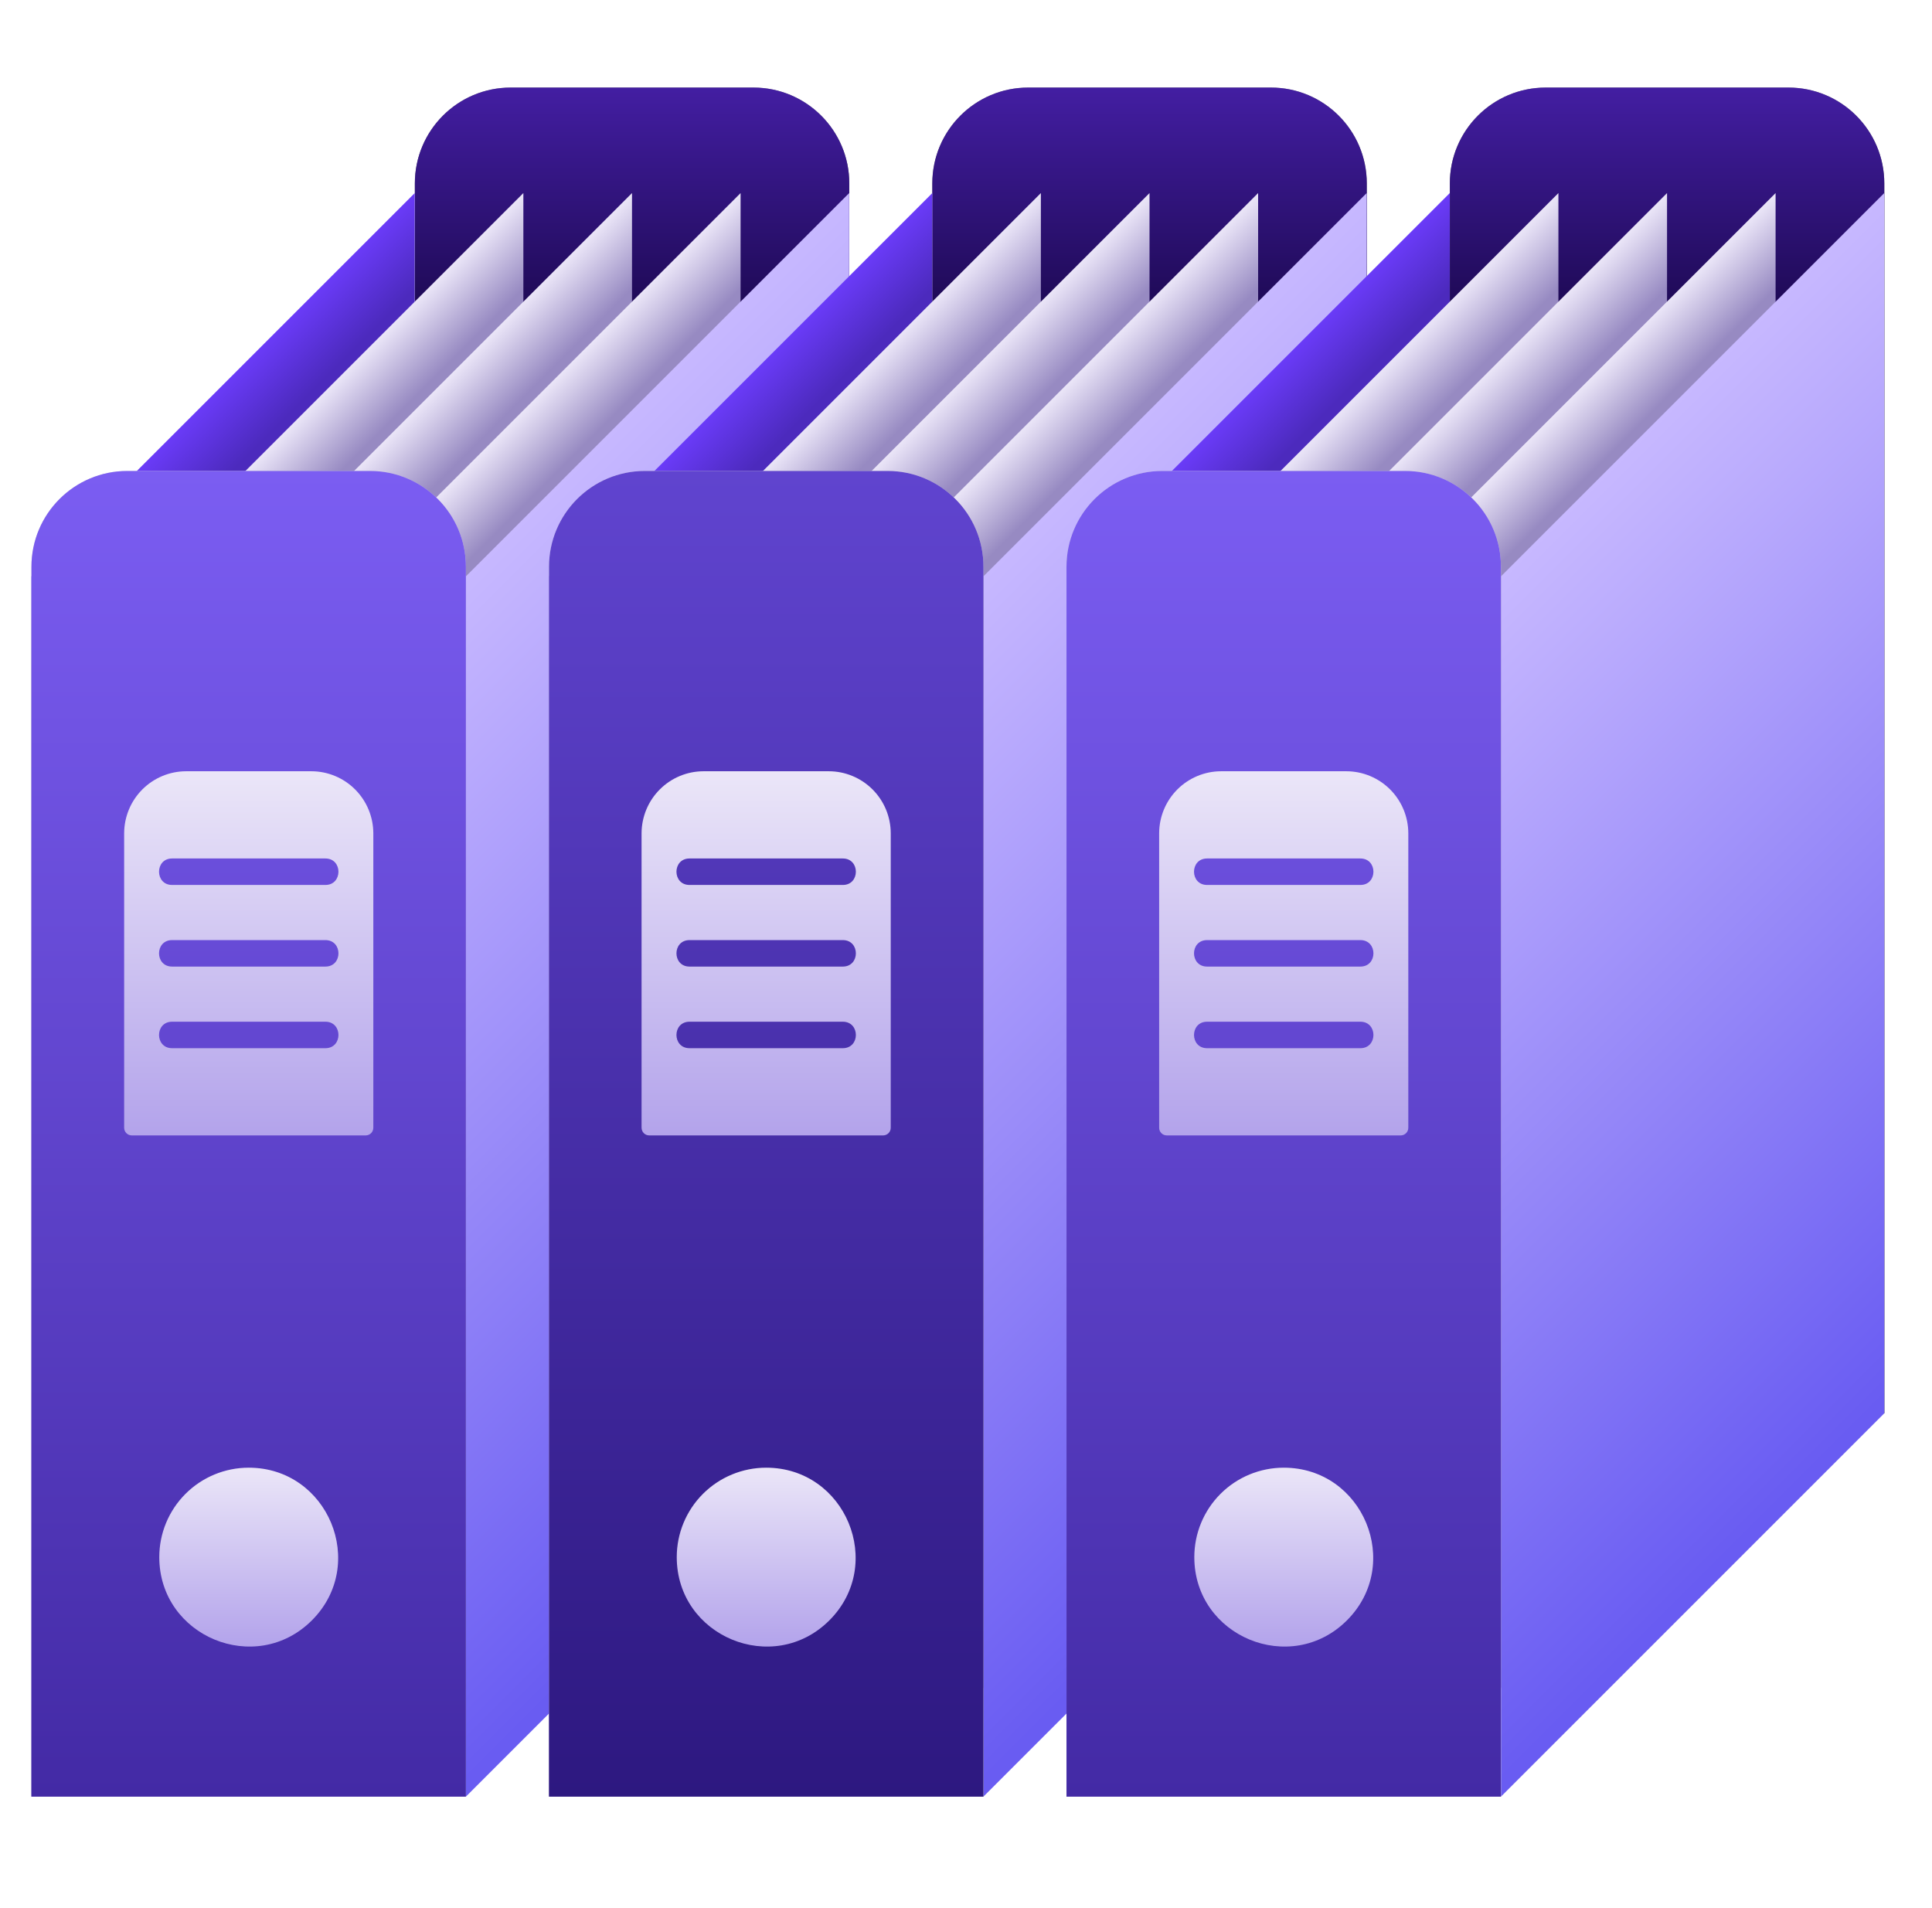 <?xml version="1.0" encoding="UTF-8"?> <svg xmlns="http://www.w3.org/2000/svg" width="81" height="80" viewBox="0 0 81 80" fill="none"><path d="M17.393 7.69C17.393 5.471 19.192 3.672 21.41 3.672H31.589C33.808 3.672 35.607 5.471 35.607 7.69V59.253H17.393V7.69Z" fill="#7C7C7C"></path><path d="M17.393 7.69C17.393 5.471 19.192 3.672 21.41 3.672H31.589C33.808 3.672 35.607 5.471 35.607 7.69V59.253H17.393V7.69Z" fill="url(#paint0_linear_9146_5920)"></path><rect width="22.729" height="51.162" transform="matrix(0.707 -0.707 0 1 1.318 24.164)" fill="url(#paint1_linear_9146_5920)"></rect><rect width="22.729" height="51.162" transform="matrix(0.707 -0.707 0 1 5.873 24.164)" fill="url(#paint2_linear_9146_5920)"></rect><rect width="22.729" height="51.162" transform="matrix(0.707 -0.707 0 1 10.428 24.164)" fill="url(#paint3_linear_9146_5920)"></rect><rect width="22.729" height="51.162" transform="matrix(0.707 -0.707 0 1 14.98 24.164)" fill="url(#paint4_linear_9146_5920)"></rect><rect width="22.729" height="51.162" transform="matrix(0.707 -0.707 0 1 19.533 24.164)" fill="url(#paint5_linear_9146_5920)"></rect><path d="M1.318 23.764C1.318 21.545 3.117 19.746 5.336 19.746H15.515C17.734 19.746 19.533 21.545 19.533 23.764V75.328H1.318V23.764Z" fill="#D9D9D9"></path><path d="M1.318 23.764C1.318 21.545 3.117 19.746 5.336 19.746H15.515C17.734 19.746 19.533 21.545 19.533 23.764V75.328H1.318V23.764Z" fill="url(#paint6_linear_9146_5920)"></path><path fill-rule="evenodd" clip-rule="evenodd" d="M5.967 33.099C6.453 32.613 7.111 32.338 7.798 32.336H13.059C13.746 32.338 14.404 32.613 14.889 33.099C15.375 33.586 15.649 34.245 15.652 34.934V47.281C15.652 47.324 15.644 47.366 15.627 47.405C15.611 47.444 15.588 47.48 15.558 47.51C15.528 47.54 15.492 47.564 15.453 47.58C15.414 47.596 15.372 47.604 15.329 47.604H5.527C5.485 47.604 5.443 47.596 5.404 47.58C5.365 47.564 5.329 47.54 5.299 47.51C5.269 47.48 5.245 47.444 5.229 47.405C5.213 47.366 5.205 47.324 5.205 47.281V34.934C5.208 34.245 5.481 33.586 5.967 33.099ZM7.214 35.993C6.485 35.993 6.485 37.103 7.214 37.103H13.643C14.372 37.103 14.372 35.993 13.643 35.993H7.214ZM7.214 40.525C6.485 40.525 6.485 39.415 7.214 39.415H13.643C14.372 39.415 14.372 40.525 13.643 40.525H7.214ZM7.214 42.837C6.485 42.837 6.485 43.947 7.214 43.947H13.643C14.372 43.947 14.372 42.837 13.643 42.837H7.214Z" fill="url(#paint7_linear_9146_5920)"></path><path d="M13.077 67.935C15.433 65.579 13.755 61.535 10.427 61.535C9.432 61.535 8.479 61.93 7.776 62.633C7.073 63.336 6.678 64.29 6.678 65.284C6.678 68.613 10.722 70.29 13.077 67.935Z" fill="url(#paint8_linear_9146_5920)"></path><path d="M39.088 7.69C39.088 5.471 40.887 3.672 43.106 3.672H53.285C55.504 3.672 57.303 5.471 57.303 7.69V59.253H39.088V7.69Z" fill="#7C7C7C"></path><path d="M39.088 7.69C39.088 5.471 40.887 3.672 43.106 3.672H53.285C55.504 3.672 57.303 5.471 57.303 7.69V59.253H39.088V7.69Z" fill="url(#paint9_linear_9146_5920)"></path><rect width="22.729" height="51.162" transform="matrix(0.707 -0.707 0 1 23.018 24.164)" fill="url(#paint10_linear_9146_5920)"></rect><rect width="22.729" height="51.162" transform="matrix(0.707 -0.707 0 1 27.57 24.164)" fill="url(#paint11_linear_9146_5920)"></rect><rect width="22.729" height="51.162" transform="matrix(0.707 -0.707 0 1 32.125 24.164)" fill="url(#paint12_linear_9146_5920)"></rect><rect width="22.729" height="51.162" transform="matrix(0.707 -0.707 0 1 36.678 24.164)" fill="url(#paint13_linear_9146_5920)"></rect><rect width="22.729" height="51.162" transform="matrix(0.707 -0.707 0 1 41.23 24.164)" fill="url(#paint14_linear_9146_5920)"></rect><path d="M23.018 23.764C23.018 21.545 24.817 19.746 27.035 19.746H37.214C39.433 19.746 41.232 21.545 41.232 23.764V75.328H23.018V23.764Z" fill="#D9D9D9"></path><path d="M23.018 23.764C23.018 21.545 24.817 19.746 27.035 19.746H37.214C39.433 19.746 41.232 21.545 41.232 23.764V75.328H23.018V23.764Z" fill="url(#paint15_linear_9146_5920)"></path><path fill-rule="evenodd" clip-rule="evenodd" d="M27.661 33.099C28.146 32.613 28.805 32.338 29.491 32.336H34.752C35.439 32.338 36.097 32.613 36.583 33.099C37.069 33.586 37.343 34.245 37.345 34.934V47.281C37.345 47.324 37.337 47.366 37.321 47.405C37.305 47.444 37.281 47.48 37.251 47.51C37.221 47.54 37.185 47.564 37.146 47.58C37.107 47.596 37.065 47.604 37.023 47.604H27.221C27.178 47.604 27.136 47.596 27.097 47.58C27.058 47.564 27.022 47.54 26.992 47.51C26.962 47.48 26.939 47.444 26.923 47.405C26.907 47.366 26.898 47.324 26.898 47.281V34.934C26.901 34.245 27.175 33.586 27.661 33.099ZM28.908 35.993C28.178 35.993 28.178 37.103 28.908 37.103H35.336C36.065 37.103 36.065 35.993 35.336 35.993H28.908ZM28.908 40.525C28.178 40.525 28.178 39.415 28.908 39.415H35.336C36.065 39.415 36.065 40.525 35.336 40.525H28.908ZM28.908 42.837C28.178 42.837 28.178 43.947 28.908 43.947H35.336C36.065 43.947 36.065 42.837 35.336 42.837H28.908Z" fill="url(#paint16_linear_9146_5920)"></path><path d="M34.773 67.935C37.128 65.579 35.451 61.535 32.122 61.535C31.128 61.535 30.174 61.93 29.471 62.633C28.768 63.336 28.373 64.29 28.373 65.284C28.373 68.613 32.417 70.29 34.773 67.935Z" fill="url(#paint17_linear_9146_5920)"></path><path d="M60.785 7.69C60.785 5.471 62.584 3.672 64.803 3.672H74.982C77.201 3.672 79 5.471 79 7.69V59.253H60.785V7.69Z" fill="#7C7C7C"></path><path d="M60.785 7.69C60.785 5.471 62.584 3.672 64.803 3.672H74.982C77.201 3.672 79 5.471 79 7.69V59.253H60.785V7.69Z" fill="url(#paint18_linear_9146_5920)"></path><rect width="22.729" height="51.162" transform="matrix(0.707 -0.707 0 1 44.713 24.164)" fill="url(#paint19_linear_9146_5920)"></rect><rect width="22.729" height="51.162" transform="matrix(0.707 -0.707 0 1 49.268 24.164)" fill="url(#paint20_linear_9146_5920)"></rect><rect width="22.729" height="51.162" transform="matrix(0.707 -0.707 0 1 53.822 24.164)" fill="url(#paint21_linear_9146_5920)"></rect><rect width="22.729" height="51.162" transform="matrix(0.707 -0.707 0 1 58.373 24.164)" fill="url(#paint22_linear_9146_5920)"></rect><rect width="22.729" height="51.162" transform="matrix(0.707 -0.707 0 1 62.928 24.164)" fill="url(#paint23_linear_9146_5920)"></rect><path d="M44.713 23.764C44.713 21.545 46.512 19.746 48.731 19.746H58.91C61.129 19.746 62.928 21.545 62.928 23.764V75.328H44.713V23.764Z" fill="#D9D9D9"></path><path d="M44.713 23.764C44.713 21.545 46.512 19.746 48.731 19.746H58.91C61.129 19.746 62.928 21.545 62.928 23.764V75.328H44.713V23.764Z" fill="url(#paint24_linear_9146_5920)"></path><path fill-rule="evenodd" clip-rule="evenodd" d="M49.36 33.099C49.846 32.613 50.504 32.338 51.191 32.336H56.451C57.138 32.338 57.796 32.613 58.282 33.099C58.768 33.586 59.042 34.245 59.044 34.934V47.281C59.044 47.324 59.036 47.366 59.02 47.405C59.004 47.444 58.98 47.48 58.95 47.51C58.92 47.54 58.885 47.564 58.846 47.58C58.806 47.596 58.764 47.604 58.722 47.604H48.92C48.878 47.604 48.836 47.596 48.796 47.58C48.757 47.564 48.722 47.54 48.692 47.51C48.662 47.48 48.638 47.444 48.622 47.405C48.606 47.366 48.597 47.324 48.598 47.281V34.934C48.6 34.245 48.874 33.586 49.36 33.099ZM50.607 35.993C49.877 35.993 49.877 37.103 50.607 37.103H57.035C57.764 37.103 57.764 35.993 57.035 35.993H50.607ZM50.607 40.525C49.877 40.525 49.877 39.415 50.607 39.415H57.035C57.764 39.415 57.764 40.525 57.035 40.525H50.607ZM50.607 42.837C49.877 42.837 49.877 43.947 50.607 43.947H57.035C57.764 43.947 57.764 42.837 57.035 42.837H50.607Z" fill="url(#paint25_linear_9146_5920)"></path><path d="M56.472 67.935C58.828 65.579 57.15 61.535 53.821 61.535C52.827 61.535 51.873 61.93 51.17 62.633C50.467 63.336 50.072 64.29 50.072 65.284C50.072 68.613 54.116 70.29 56.472 67.935Z" fill="url(#paint26_linear_9146_5920)"></path><defs><linearGradient id="paint0_linear_9146_5920" x1="26.494" y1="14.989" x2="26.494" y2="3.672" gradientUnits="userSpaceOnUse"><stop stop-color="#160544"></stop><stop offset="1" stop-color="#431EA2"></stop></linearGradient><linearGradient id="paint1_linear_9146_5920" x1="11.357" y1="4.012" x2="11.357" y2="-3.36966e-06" gradientUnits="userSpaceOnUse"><stop stop-color="#4C2ABD"></stop><stop offset="1" stop-color="#6A3BF8"></stop></linearGradient><linearGradient id="paint2_linear_9146_5920" x1="11.357" y1="4.012" x2="11.357" y2="-3.36966e-06" gradientUnits="userSpaceOnUse"><stop stop-color="#978AC2"></stop><stop offset="1" stop-color="#EBE6F8"></stop></linearGradient><linearGradient id="paint3_linear_9146_5920" x1="11.357" y1="4.012" x2="11.357" y2="-3.36966e-06" gradientUnits="userSpaceOnUse"><stop stop-color="#978AC2"></stop><stop offset="1" stop-color="#EBE6F8"></stop></linearGradient><linearGradient id="paint4_linear_9146_5920" x1="11.357" y1="4.012" x2="11.357" y2="-3.36966e-06" gradientUnits="userSpaceOnUse"><stop stop-color="#978AC2"></stop><stop offset="1" stop-color="#EBE6F8"></stop></linearGradient><linearGradient id="paint5_linear_9146_5920" x1="11.687" y1="-0.019" x2="11.687" y2="50.543" gradientUnits="userSpaceOnUse"><stop stop-color="#C7B8FF"></stop><stop offset="1" stop-color="#695CF2"></stop></linearGradient><linearGradient id="paint6_linear_9146_5920" x1="10.419" y1="75.288" x2="10.419" y2="19.746" gradientUnits="userSpaceOnUse"><stop stop-color="#432AA5"></stop><stop offset="1" stop-color="#7B5DF2"></stop></linearGradient><linearGradient id="paint7_linear_9146_5920" x1="10.425" y1="47.604" x2="10.425" y2="32.336" gradientUnits="userSpaceOnUse"><stop stop-color="#B3A3EB"></stop><stop offset="1" stop-color="#EBE6F8"></stop></linearGradient><linearGradient id="paint8_linear_9146_5920" x1="10.425" y1="69.035" x2="10.425" y2="61.535" gradientUnits="userSpaceOnUse"><stop stop-color="#B3A3EB"></stop><stop offset="1" stop-color="#EBE6F8"></stop></linearGradient><linearGradient id="paint9_linear_9146_5920" x1="48.189" y1="14.989" x2="48.189" y2="3.672" gradientUnits="userSpaceOnUse"><stop stop-color="#160544"></stop><stop offset="1" stop-color="#431EA2"></stop></linearGradient><linearGradient id="paint10_linear_9146_5920" x1="11.357" y1="4.012" x2="11.357" y2="-3.36966e-06" gradientUnits="userSpaceOnUse"><stop stop-color="#4C2ABD"></stop><stop offset="1" stop-color="#6A3BF8"></stop></linearGradient><linearGradient id="paint11_linear_9146_5920" x1="11.357" y1="4.012" x2="11.357" y2="-3.36966e-06" gradientUnits="userSpaceOnUse"><stop stop-color="#978AC2"></stop><stop offset="1" stop-color="#EBE6F8"></stop></linearGradient><linearGradient id="paint12_linear_9146_5920" x1="11.357" y1="4.012" x2="11.357" y2="-3.36966e-06" gradientUnits="userSpaceOnUse"><stop stop-color="#978AC2"></stop><stop offset="1" stop-color="#EBE6F8"></stop></linearGradient><linearGradient id="paint13_linear_9146_5920" x1="11.357" y1="4.012" x2="11.357" y2="-3.36966e-06" gradientUnits="userSpaceOnUse"><stop stop-color="#978AC2"></stop><stop offset="1" stop-color="#EBE6F8"></stop></linearGradient><linearGradient id="paint14_linear_9146_5920" x1="11.687" y1="-0.019" x2="11.687" y2="50.543" gradientUnits="userSpaceOnUse"><stop stop-color="#C7B8FF"></stop><stop offset="1" stop-color="#695CF2"></stop></linearGradient><linearGradient id="paint15_linear_9146_5920" x1="32.119" y1="75.288" x2="32.119" y2="19.746" gradientUnits="userSpaceOnUse"><stop stop-color="#2D1880"></stop><stop offset="1" stop-color="#6044CF"></stop></linearGradient><linearGradient id="paint16_linear_9146_5920" x1="32.118" y1="47.604" x2="32.118" y2="32.336" gradientUnits="userSpaceOnUse"><stop stop-color="#B3A3EB"></stop><stop offset="1" stop-color="#EBE6F8"></stop></linearGradient><linearGradient id="paint17_linear_9146_5920" x1="32.121" y1="69.035" x2="32.121" y2="61.535" gradientUnits="userSpaceOnUse"><stop stop-color="#B3A3EB"></stop><stop offset="1" stop-color="#EBE6F8"></stop></linearGradient><linearGradient id="paint18_linear_9146_5920" x1="69.886" y1="14.989" x2="69.886" y2="3.672" gradientUnits="userSpaceOnUse"><stop stop-color="#160544"></stop><stop offset="1" stop-color="#431EA2"></stop></linearGradient><linearGradient id="paint19_linear_9146_5920" x1="11.357" y1="4.012" x2="11.357" y2="-3.36966e-06" gradientUnits="userSpaceOnUse"><stop stop-color="#4C2ABD"></stop><stop offset="1" stop-color="#6A3BF8"></stop></linearGradient><linearGradient id="paint20_linear_9146_5920" x1="11.357" y1="4.012" x2="11.357" y2="-3.36966e-06" gradientUnits="userSpaceOnUse"><stop stop-color="#978AC2"></stop><stop offset="1" stop-color="#EBE6F8"></stop></linearGradient><linearGradient id="paint21_linear_9146_5920" x1="11.357" y1="4.012" x2="11.357" y2="-3.36966e-06" gradientUnits="userSpaceOnUse"><stop stop-color="#978AC2"></stop><stop offset="1" stop-color="#EBE6F8"></stop></linearGradient><linearGradient id="paint22_linear_9146_5920" x1="11.357" y1="4.012" x2="11.357" y2="-3.36966e-06" gradientUnits="userSpaceOnUse"><stop stop-color="#978AC2"></stop><stop offset="1" stop-color="#EBE6F8"></stop></linearGradient><linearGradient id="paint23_linear_9146_5920" x1="11.687" y1="-0.019" x2="11.687" y2="50.543" gradientUnits="userSpaceOnUse"><stop stop-color="#C7B8FF"></stop><stop offset="1" stop-color="#695CF2"></stop></linearGradient><linearGradient id="paint24_linear_9146_5920" x1="53.814" y1="75.288" x2="53.814" y2="19.746" gradientUnits="userSpaceOnUse"><stop stop-color="#432AA5"></stop><stop offset="1" stop-color="#7B5DF2"></stop></linearGradient><linearGradient id="paint25_linear_9146_5920" x1="53.817" y1="47.604" x2="53.817" y2="32.336" gradientUnits="userSpaceOnUse"><stop stop-color="#B3A3EB"></stop><stop offset="1" stop-color="#EBE6F8"></stop></linearGradient><linearGradient id="paint26_linear_9146_5920" x1="53.82" y1="69.035" x2="53.82" y2="61.535" gradientUnits="userSpaceOnUse"><stop stop-color="#B3A3EB"></stop><stop offset="1" stop-color="#EBE6F8"></stop></linearGradient></defs></svg> 